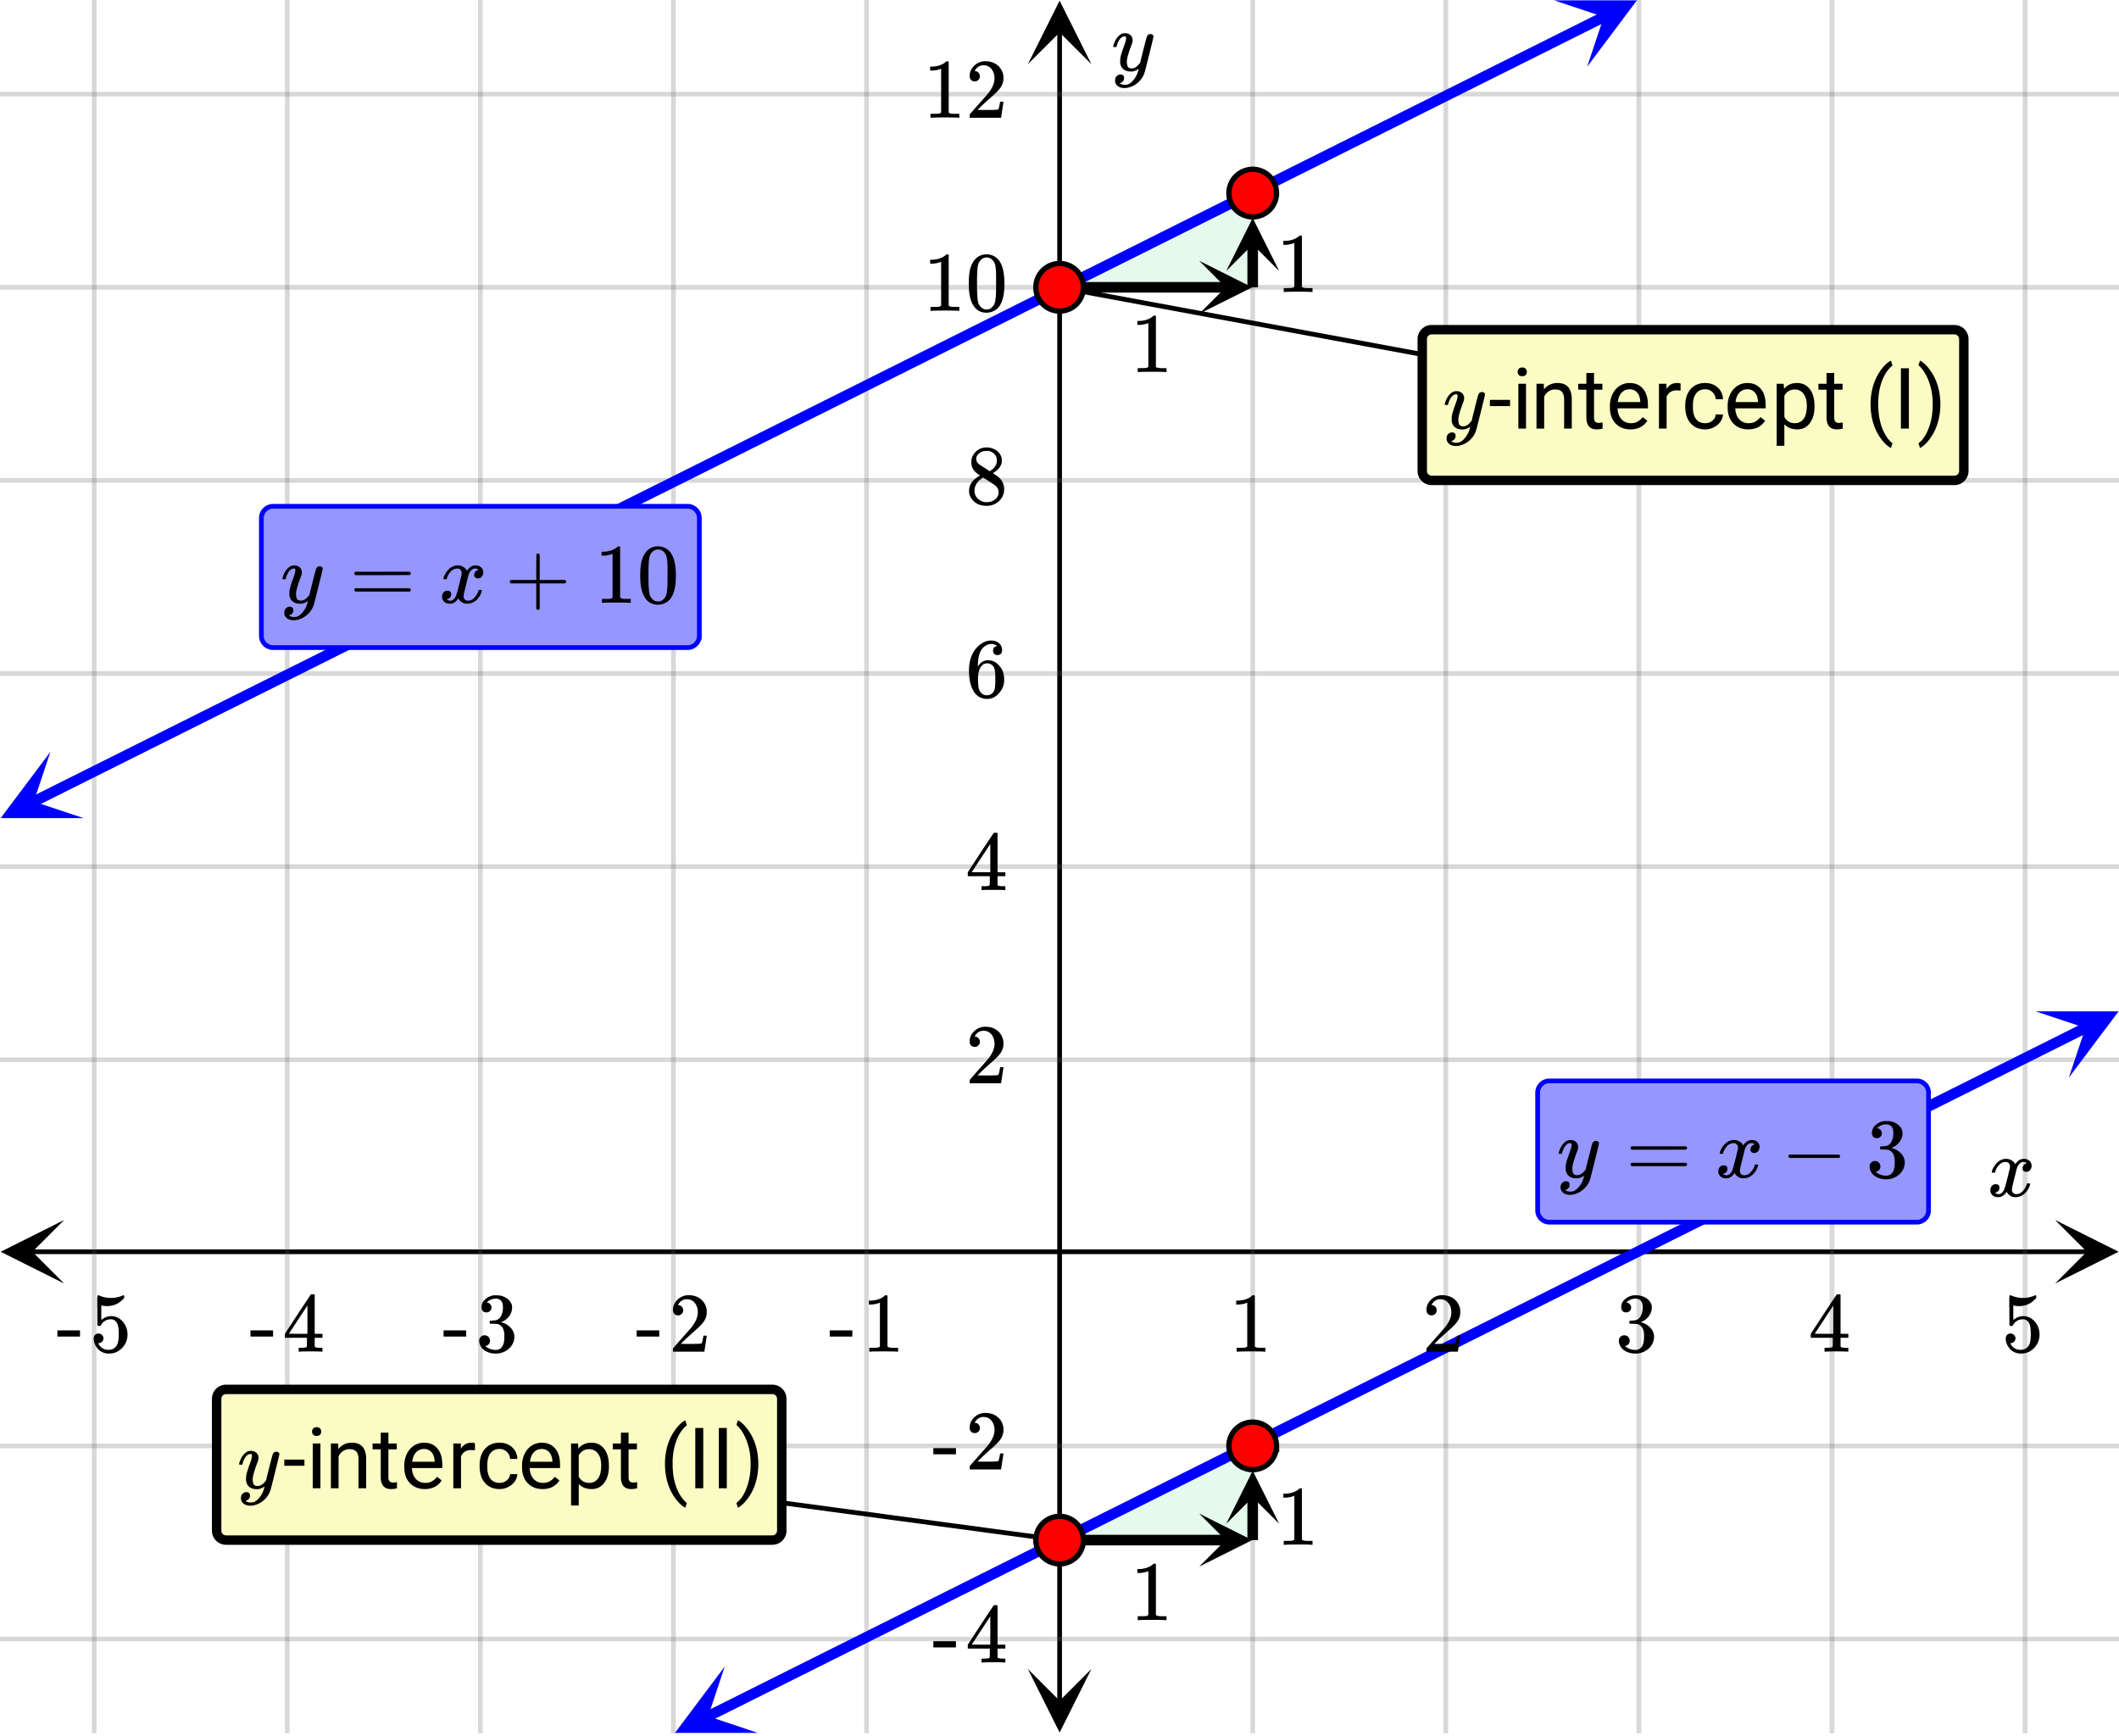 <svg xmlns="http://www.w3.org/2000/svg" xmlns:xlink="http://www.w3.org/1999/xlink" width="449.28" height="368" viewBox="0 0 336.96 276"><defs><symbol overflow="visible" id="t"><path d="M.781-3.75C.727-3.8.703-3.848.703-3.89c.031-.25.172-.563.422-.938.414-.633.941-1.004 1.578-1.11.133-.007.235-.015.297-.015.313 0 .598.086.86.25.269.156.46.355.578.594.113-.157.187-.25.218-.282.332-.375.711-.562 1.14-.562.364 0 .661.105.891.312.227.211.344.465.344.766 0 .281-.078.516-.234.703a.776.776 0 0 1-.625.281.64.64 0 0 1-.422-.14.521.521 0 0 1-.156-.39c0-.415.222-.696.672-.845a.58.58 0 0 0-.141-.093.705.705 0 0 0-.39-.094.91.91 0 0 0-.266.031c-.336.149-.586.445-.75.89-.032.075-.164.579-.39 1.516-.231.93-.356 1.45-.376 1.563a1.827 1.827 0 0 0-.047.406c0 .211.063.383.188.516.125.125.289.187.5.187.383 0 .726-.16 1.031-.484.3-.32.508-.676.625-1.063.02-.082.04-.129.063-.14.03-.02.109-.031.234-.031.164 0 .25.039.25.109 0 .012-.012.058-.031.14-.149.563-.461 1.055-.938 1.47-.43.323-.875.484-1.344.484-.625 0-1.101-.282-1.421-.844-.262.406-.594.68-1 .812-.086.02-.2.032-.344.032-.524 0-.89-.188-1.11-.563a.953.953 0 0 1-.14-.531c0-.27.078-.5.234-.688a.798.798 0 0 1 .625-.28c.395 0 .594.187.594.562 0 .336-.164.574-.484.718a.359.359 0 0 1-.063.047l-.078.031c-.012.012-.024.016-.031.016h-.032c0 .031.063.074.188.125a.817.817 0 0 0 .36.078c.32 0 .597-.203.827-.61.102-.163.282-.75.532-1.75.05-.206.109-.437.171-.687.063-.257.11-.457.141-.593.031-.133.05-.211.063-.235a2.86 2.86 0 0 0 .078-.531.678.678 0 0 0-.188-.5.613.613 0 0 0-.484-.203c-.406 0-.762.156-1.063.469a2.562 2.562 0 0 0-.609 1.078c-.012.074-.031.12-.063.14a.752.752 0 0 1-.218.016zm0 0"/></symbol><symbol overflow="visible" id="A"><path d="M6.234-5.813c.125 0 .227.04.313.11.094.062.14.152.14.266 0 .117-.226 1.058-.671 2.828C5.578-.836 5.328.133 5.266.312a3.459 3.459 0 0 1-.688 1.22 3.641 3.641 0 0 1-1.11.874c-.491.239-.945.36-1.359.36-.687 0-1.152-.22-1.39-.657-.094-.125-.14-.304-.14-.53 0-.306.085-.544.265-.72.187-.168.379-.25.578-.25.394 0 .594.188.594.563 0 .332-.157.578-.47.734a.298.298 0 0 1-.062.032.295.295 0 0 0-.078.03c-.011.009-.023.016-.031.016L1.328 2c.031.05.129.11.297.172.133.05.273.078.422.078h.11c.155 0 .273-.012.359-.031.332-.094.648-.324.953-.688A3.69 3.69 0 0 0 4.188.25c.093-.3.14-.477.14-.531 0-.008-.012-.004-.031.015a.358.358 0 0 1-.078.047c-.336.239-.703.36-1.11.36-.46 0-.84-.106-1.14-.313-.293-.219-.48-.531-.563-.937a2.932 2.932 0 0 1-.015-.407c0-.218.007-.382.03-.5.063-.394.266-1.054.61-1.984.196-.531.297-.898.297-1.11a.838.838 0 0 0-.031-.265c-.024-.05-.074-.078-.156-.078h-.063c-.21 0-.406.094-.594.281-.293.293-.511.727-.656 1.297 0 .012-.008.027-.015.047a.188.188 0 0 1-.032.047l-.015.015c-.012.012-.028.016-.047.016h-.36C.305-3.8.281-3.836.281-3.86a.97.97 0 0 1 .047-.203c.188-.625.469-1.113.844-1.468.3-.282.617-.422.953-.422.383 0 .688.105.906.312.227.2.344.485.344.86-.023.168-.04.261-.047.281 0 .055-.07.246-.203.578-.367 1-.586 1.735-.656 2.203a1.857 1.857 0 0 0-.016.297c0 .344.05.61.156.797.114.18.313.266.594.266.207 0 .406-.051.594-.157a1.84 1.84 0 0 0 .422-.328c.093-.101.21-.242.36-.422a32.833 32.833 0 0 1 .25-1.063c.093-.35.175-.687.25-1 .343-1.35.534-2.062.577-2.124a.592.592 0 0 1 .578-.36zm0 0"/></symbol><symbol overflow="visible" id="u"><path d="M5.61 0c-.157-.031-.872-.047-2.141-.047C2.207-.047 1.5-.03 1.344 0h-.157v-.625h.344c.52 0 .86-.008 1.016-.031.07-.008.18-.067.328-.172v-6.969c-.023 0-.059.016-.11.047a4.134 4.134 0 0 1-1.39.25h-.25v-.625h.25c.758-.02 1.39-.188 1.89-.5a2.46 2.46 0 0 0 .422-.313c.008-.03.063-.046.157-.046a.36.36 0 0 1 .234.078v8.078c.133.137.43.203.89.203h.798V0zm0 0"/></symbol><symbol overflow="visible" id="v"><path d="M1.484-5.781c-.25 0-.449-.078-.593-.235a.872.872 0 0 1-.22-.609c0-.645.243-1.195.735-1.656a2.46 2.46 0 0 1 1.766-.703c.77 0 1.41.21 1.922.625.508.418.82.964.937 1.64.008.168.016.32.016.453 0 .524-.156 1.012-.469 1.47-.25.374-.758.89-1.516 1.546-.324.281-.777.695-1.359 1.234l-.781.766 1.016.016c1.414 0 2.164-.024 2.25-.079.039-.007.085-.101.14-.28.031-.095.094-.4.188-.923v-.03h.53v.03l-.374 2.47V0h-5v-.25c0-.188.008-.29.031-.313.008-.007.383-.437 1.125-1.28.977-1.095 1.61-1.813 1.89-2.157.602-.82.907-1.57.907-2.25 0-.594-.156-1.086-.469-1.484-.312-.407-.746-.61-1.297-.61-.523 0-.945.235-1.265.703-.024.032-.047.079-.078.141a.274.274 0 0 0-.047.078c0 .012.02.016.062.016a.68.68 0 0 1 .547.25.801.801 0 0 1 .219.562c0 .23-.078.422-.235.578a.76.76 0 0 1-.578.235zm0 0"/></symbol><symbol overflow="visible" id="w"><path d="M1.719-6.25c-.25 0-.446-.07-.578-.219a.863.863 0 0 1-.204-.593c0-.508.196-.938.594-1.282a2.566 2.566 0 0 1 1.407-.625h.203c.312 0 .507.008.593.016.301.043.602.137.907.281.593.305.968.727 1.125 1.266.02.093.03.218.03.375 0 .523-.167.996-.5 1.422-.323.418-.73.714-1.218.89-.055.024-.055.04 0 .047.008 0 .05.012.125.031.55.157 1.016.446 1.39.86.376.418.563.89.563 1.422 0 .367-.086.718-.25 1.062-.218.461-.574.84-1.062 1.14-.492.302-1.04.454-1.64.454-.595 0-1.122-.125-1.579-.375-.46-.25-.766-.586-.922-1.016a1.45 1.45 0 0 1-.14-.656c0-.25.082-.453.25-.61a.831.831 0 0 1 .609-.25c.25 0 .453.087.61.25.163.169.25.372.25.61 0 .21-.063.39-.188.547a.768.768 0 0 1-.469.281l-.094.031c.489.407 1.047.61 1.672.61.5 0 .875-.239 1.125-.719.156-.29.234-.742.234-1.36v-.265c0-.852-.292-1.426-.875-1.719-.124-.05-.398-.082-.812-.093l-.563-.016-.046-.031c-.024-.02-.032-.086-.032-.204 0-.113.008-.18.032-.203.03-.03.054-.046.078-.046.25 0 .508-.02.781-.063.395-.05.695-.27.906-.656.207-.395.313-.867.313-1.422 0-.582-.157-.973-.469-1.172a1.131 1.131 0 0 0-.64-.188c-.45 0-.844.122-1.188.36l-.125.094a.671.671 0 0 0-.094.109l-.047.047a.88.88 0 0 0 .094.031c.176.024.328.11.453.266.125.148.188.32.188.515a.715.715 0 0 1-.235.547.76.76 0 0 1-.562.219zm0 0"/></symbol><symbol overflow="visible" id="x"><path d="M6.234 0c-.125-.031-.71-.047-1.75-.047-1.074 0-1.671.016-1.796.047h-.126v-.625h.422c.383-.008.618-.031.704-.063a.286.286 0 0 0 .171-.14c.008-.008.016-.25.016-.719v-.672h-3.5v-.625l2.031-3.11A431.58 431.58 0 0 1 4.5-9.108c.02-.008.113-.016.281-.016h.25l.078.078v6.203h1.235v.625H5.109V-.89a.25.25 0 0 0 .079.157c.07.062.328.101.765.109h.39V0zm-2.28-2.844v-4.5L1-2.859l1.469.015zm0 0"/></symbol><symbol overflow="visible" id="y"><path d="M1.438-2.89a.72.72 0 0 1 .546.234.72.72 0 0 1 .235.547c0 .21-.078.386-.235.53a.73.73 0 0 1-.515.22h-.094l.047.062c.133.293.336.531.61.719.28.187.609.281.984.281.644 0 1.101-.27 1.375-.812.175-.332.265-.907.265-1.72 0-.925-.125-1.55-.375-1.874-.23-.3-.515-.453-.86-.453-.698 0-1.23.308-1.593.922a.312.312 0 0 1-.094.125.761.761 0 0 1-.203.015c-.148 0-.23-.031-.25-.093-.023-.032-.031-.817-.031-2.36 0-.258-.008-.57-.016-.937v-.72c0-.5.032-.75.094-.75a.047.047 0 0 1 .047-.03l.25.078a4.646 4.646 0 0 0 3.625-.016.402.402 0 0 1 .172-.062c.07 0 .11.086.11.25v.171C4.8-7.686 3.878-7.25 2.765-7.25c-.282 0-.532-.023-.75-.078l-.141-.031v2.312c.508-.406 1.035-.61 1.578-.61.164 0 .348.024.547.063.602.157 1.094.5 1.469 1.032.383.523.578 1.14.578 1.859 0 .812-.29 1.515-.86 2.11-.562.593-1.261.89-2.093.89C2.52.297 2.035.14 1.64-.172a1.618 1.618 0 0 1-.438-.453C.93-.945.758-1.348.687-1.828c0-.02-.007-.055-.015-.11v-.14c0-.25.07-.445.219-.594a.745.745 0 0 1 .546-.219zm0 0"/></symbol><symbol overflow="visible" id="z"><path d="M.14-2.406v-.985h3.594v.985zm0 0"/></symbol><symbol overflow="visible" id="B"><path d="M5.031-8.11c-.199-.195-.48-.304-.843-.328-.625 0-1.153.274-1.579.813-.418.586-.625 1.492-.625 2.719L2-4.86l.11-.172c.363-.54.859-.813 1.484-.813.414 0 .781.09 1.094.266a2.6 2.6 0 0 1 .64.547c.219.242.395.492.531.75.196.449.297.933.297 1.453v.234c0 .211-.027.403-.078.578-.105.532-.383 1.032-.828 1.5-.387.407-.82.66-1.297.766a2.688 2.688 0 0 1-.547.047c-.168 0-.32-.016-.453-.047-.668-.125-1.2-.484-1.594-1.078C.83-1.66.563-2.79.563-4.218c0-.97.171-1.817.515-2.548.344-.726.82-1.296 1.438-1.703a2.62 2.62 0 0 1 1.562-.515c.531 0 .953.14 1.266.421.32.282.484.665.484 1.141 0 .23-.07.414-.203.547-.125.137-.297.203-.516.203-.218 0-.398-.062-.53-.187-.126-.125-.188-.301-.188-.532 0-.406.21-.644.64-.718zm-.593 3.235a1.18 1.18 0 0 0-.97-.484c-.335 0-.605.105-.812.312C2.22-4.597 2-3.883 2-2.907c0 .794.05 1.345.156 1.657.094.273.242.5.453.688.22.187.477.28.782.28.457 0 .804-.171 1.046-.515.133-.187.22-.41.25-.672.04-.258.063-.64.063-1.14v-.422c0-.508-.023-.895-.063-1.156a1.566 1.566 0 0 0-.25-.688zm0 0"/></symbol><symbol overflow="visible" id="C"><path d="M2.313-4.516c-.438-.289-.778-.593-1.016-.906-.242-.312-.36-.723-.36-1.234 0-.383.07-.707.22-.969.195-.406.488-.734.874-.984.383-.25.82-.375 1.313-.375.613 0 1.144.164 1.594.484.445.324.722.734.828 1.234.007.055.015.164.015.329 0 .199-.008.328-.015.39-.137.594-.547 1.11-1.235 1.547l-.156.11c.5.343.758.523.781.53.664.544 1 1.215 1 2.016 0 .73-.265 1.356-.797 1.875-.53.508-1.199.766-2 .766C2.254.297 1.441-.11.922-.922c-.23-.32-.344-.71-.344-1.172 0-.976.578-1.785 1.735-2.422zM5-6.922c0-.383-.125-.71-.375-.984a1.69 1.69 0 0 0-.922-.516h-.437c-.48 0-.883.164-1.204.485-.23.21-.343.453-.343.734 0 .387.164.695.5.922.039.043.328.23.86.562l.78.516c.008-.008.067-.047.172-.11a2.95 2.95 0 0 0 .25-.187C4.758-5.883 5-6.36 5-6.922zM1.437-2.109c0 .523.192.96.579 1.312a2.01 2.01 0 0 0 1.359.516c.363 0 .695-.07 1-.219.3-.156.531-.36.688-.61.144-.226.218-.472.218-.734 0-.383-.156-.726-.468-1.031-.075-.07-.45-.328-1.125-.766l-.407-.265C3.133-4 3.02-4.07 2.937-4.125l-.109-.063-.156.079c-.563.367-.938.812-1.125 1.343-.074.243-.11.461-.11.657zm0 0"/></symbol><symbol overflow="visible" id="D"><path d="M1.297-7.89c.5-.727 1.187-1.094 2.062-1.094.657 0 1.227.226 1.72.671.25.243.456.547.624.922.332.75.5 1.778.5 3.079 0 1.398-.195 2.46-.578 3.187-.25.523-.621.902-1.11 1.14a2.534 2.534 0 0 1-1.14.282c-1.031 0-1.79-.473-2.266-1.422-.386-.727-.578-1.79-.578-3.188 0-.832.051-1.519.156-2.062a4.48 4.48 0 0 1 .61-1.516zm3.031-.157a1.24 1.24 0 0 0-.953-.437c-.375 0-.7.148-.969.437-.199.211-.336.465-.406.766-.074.293-.121.797-.14 1.515 0 .063-.008.246-.016.547v.735c0 .855.008 1.453.031 1.796.031.637.082 1.09.156 1.36.07.273.207.508.406.703.25.273.563.406.938.406.363 0 .664-.133.906-.406.196-.195.332-.43.407-.703.07-.27.128-.723.171-1.36.008-.343.016-.94.016-1.796v-.735-.547c-.023-.718-.07-1.222-.14-1.515-.075-.301-.212-.555-.407-.766zm0 0"/></symbol><symbol overflow="visible" id="E"><path d="M.75-4.672c0-.125.063-.219.188-.281H9.53c.133.062.203.156.203.281 0 .094-.062.18-.187.25l-4.281.016H.969C.82-4.457.75-4.546.75-4.672zm0 2.61c0-.133.07-.223.219-.266h8.578a.249.249 0 0 0 .062.047l.063.047c.02.011.035.039.047.078.008.031.015.062.015.094 0 .117-.07.203-.203.265H.937C.813-1.859.75-1.945.75-2.063zm0 0"/></symbol><symbol overflow="visible" id="F"><path d="M.938-3.094C.813-3.164.75-3.258.75-3.375c0-.113.063-.203.188-.266h4.03v-2.015l.016-2.032c.094-.113.18-.171.266-.171.113 0 .203.07.266.203v4.015H9.53c.133.075.203.168.203.282 0 .105-.07.195-.203.265H5.516V.922c-.063.125-.157.187-.282.187-.117 0-.203-.062-.265-.187v-4.016zm0 0"/></symbol><symbol overflow="visible" id="G"><path d="M1.328-3.094c-.137-.07-.203-.164-.203-.281 0-.113.066-.203.203-.266h7.828c.133.075.203.168.203.282 0 .105-.07.195-.203.265zm0 0"/></symbol><symbol overflow="visible" id="H"><path d="M3.453-3.578H.25v-.985h3.203zm0 0"/></symbol><symbol overflow="visible" id="I"><path d="M2.25 0H1.031v-7.125H2.25zM.922-9.016c0-.195.062-.363.187-.5.125-.132.301-.203.532-.203.238 0 .421.07.546.203a.716.716 0 0 1 .188.5c0 .2-.063.368-.188.5-.124.125-.308.188-.546.188-.23 0-.407-.063-.532-.188a.703.703 0 0 1-.187-.5zm0 0"/></symbol><symbol overflow="visible" id="J"><path d="M2.078-7.125l.031.89C2.66-6.91 3.375-7.25 4.25-7.25c1.5 0 2.258.852 2.281 2.547V0H5.313v-4.719c-.012-.508-.133-.883-.36-1.125-.23-.25-.59-.375-1.078-.375a1.8 1.8 0 0 0-1.047.313c-.293.21-.523.484-.687.828V0H.92v-7.125zm0 0"/></symbol><symbol overflow="visible" id="K"><path d="M2.578-8.844v1.719h1.328v.938H2.578v4.421c0 .282.055.496.172.641.125.148.328.219.61.219.132 0 .328-.024.578-.078V0A3.824 3.824 0 0 1 3 .125c-.543 0-.953-.16-1.234-.484-.274-.332-.407-.801-.407-1.407v-4.421H.063v-.938h1.296v-1.719zm0 0"/></symbol><symbol overflow="visible" id="L"><path d="M3.875.125c-.969 0-1.758-.313-2.36-.938C.91-1.445.61-2.296.61-3.358v-.235c0-.695.133-1.32.407-1.875.27-.562.644-1 1.125-1.312a2.9 2.9 0 0 1 1.593-.469c.914 0 1.63.309 2.141.922.52.605.781 1.476.781 2.61v.5H1.828c.02.71.223 1.28.61 1.718.394.43.894.64 1.5.64.437 0 .8-.085 1.093-.265.301-.176.567-.41.797-.703l.734.578C5.97-.332 5.07.125 3.876.125zm-.14-6.375c-.5 0-.919.18-1.25.531-.337.356-.54.856-.61 1.5h3.563v-.093c-.032-.614-.2-1.086-.5-1.422-.305-.344-.704-.516-1.204-.516zm0 0"/></symbol><symbol overflow="visible" id="M"><path d="M4.36-6.031a3.454 3.454 0 0 0-.594-.047c-.805 0-1.344.34-1.625 1.016V0H.92v-7.125H2.11l.016.828c.395-.633.96-.953 1.703-.953.238 0 .414.031.531.094zm0 0"/></symbol><symbol overflow="visible" id="N"><path d="M3.781-.86c.438 0 .817-.128 1.14-.39.321-.27.5-.602.532-1H6.61a2.279 2.279 0 0 1-.421 1.172 2.78 2.78 0 0 1-1.047.875c-.43.219-.883.328-1.36.328-.969 0-1.742-.32-2.312-.969C.895-1.488.609-2.375.609-3.5v-.203c0-.688.125-1.3.375-1.844.258-.539.625-.957 1.094-1.25.477-.3 1.04-.453 1.688-.453.8 0 1.468.242 2 .719.53.468.812 1.09.843 1.86H5.453c-.031-.458-.203-.833-.516-1.126-.312-.3-.703-.453-1.171-.453-.618 0-1.094.227-1.438.672-.336.437-.5 1.078-.5 1.922v.234c0 .824.164 1.461.5 1.906.344.438.828.657 1.453.657zm0 0"/></symbol><symbol overflow="visible" id="O"><path d="M6.938-3.484c0 1.086-.25 1.96-.75 2.625-.493.656-1.157.984-2 .984-.868 0-1.547-.27-2.047-.813v3.422H.92v-9.859h1.11l.063.797c.5-.613 1.187-.922 2.062-.922.852 0 1.532.324 2.032.969.5.648.75 1.543.75 2.687zm-1.22-.141c0-.8-.171-1.43-.515-1.89-.344-.47-.812-.704-1.406-.704-.742 0-1.293.328-1.656.985v3.39c.363.657.921.985 1.671.985.583 0 1.047-.227 1.391-.688.344-.469.516-1.16.516-2.078zm0 0"/></symbol><symbol overflow="visible" id="Q"><path d="M.875-3.89c0-.989.129-1.942.39-2.86a8.391 8.391 0 0 1 1.188-2.484c.531-.75 1.082-1.274 1.656-1.579l.25.797c-.648.493-1.18 1.243-1.593 2.25-.407 1.012-.633 2.141-.672 3.391v.563c0 1.699.304 3.167.922 4.406.375.75.82 1.332 1.343 1.75l-.25.75c-.593-.324-1.156-.867-1.687-1.625C1.39-.031.875-1.816.875-3.891zm0 0"/></symbol><symbol overflow="visible" id="R"><path d="M2.469 0H1.203v-9.594H2.47zm0 0"/></symbol><symbol overflow="visible" id="S"><path d="M3.734-3.828c0 .98-.132 1.918-.39 2.812A8.102 8.102 0 0 1 2.172 1.47c-.531.758-1.09 1.3-1.672 1.625l-.25-.75C.926 1.832 1.469 1.03 1.875-.062c.414-1.094.629-2.301.64-3.626v-.218c0-.914-.1-1.77-.296-2.563-.2-.789-.469-1.5-.813-2.125-.343-.633-.73-1.129-1.156-1.484l.25-.735c.582.313 1.133.852 1.656 1.61.531.75.926 1.578 1.188 2.484.258.899.39 1.86.39 2.89zm0 0"/></symbol><clipPath id="a"><path d="M0 0h336.96v275.59H0zm0 0"/></clipPath><clipPath id="b"><path d="M.102 193.984H11V205H.102zm0 0"/></clipPath><clipPath id="c"><path d="M326.79 193.984h10.17V205h-10.17zm0 0"/></clipPath><clipPath id="d"><path d="M14 0h309v275.59H14zm0 0"/></clipPath><clipPath id="e"><path d="M163.445 265H174v10.488h-10.555zm0 0"/></clipPath><clipPath id="f"><path d="M163.445 0H174v10.21h-10.555zm0 0"/></clipPath><clipPath id="g"><path d="M0 14h336.96v247H0zm0 0"/></clipPath><clipPath id="h"><path d="M0 119h14v12H0zm0 0"/></clipPath><clipPath id="i"><path d="M-2.531 124.813l23.738-11.864 11.863 23.739L9.332 148.55zm0 0"/></clipPath><clipPath id="j"><path d="M247 0h14v11h-14zm0 0"/></clipPath><clipPath id="k"><path d="M247.117.05l23.738-11.862 11.864 23.738-23.739 11.863zm0 0"/></clipPath><clipPath id="l"><path d="M107 264h14v11.59h-14zm0 0"/></clipPath><clipPath id="m"><path d="M104.695 270.262l23.739-11.864 11.867 23.743-23.742 11.863zm0 0"/></clipPath><clipPath id="n"><path d="M323 160h13.96v12H323zm0 0"/></clipPath><clipPath id="o"><path d="M323.707 160.813l23.738-11.864 11.868 23.738-23.743 11.864zm0 0"/></clipPath><clipPath id="p"><path d="M190.695 41.469H200V50h-9.305zm0 0"/></clipPath><clipPath id="q"><path d="M194.992 34H204v9.09h-9.008zm0 0"/></clipPath><clipPath id="r"><path d="M190.695 240.676H200V250h-9.305zm0 0"/></clipPath><clipPath id="s"><path d="M194.992 233H204v9.293h-9.008zm0 0"/></clipPath></defs><g clip-path="url(#a)" fill="#fff"><path d="M0 0h337v275.59H0zm0 0"/><path d="M0 0h337v275.59H0zm0 0"/></g><path d="M5.055 199.04h326.89" fill="none" stroke="#000" stroke-width=".749"/><g clip-path="url(#b)"><path d="M10.21 193.984L.103 199.04l10.109 5.055-5.055-5.055zm0 0"/></g><g clip-path="url(#c)"><path d="M326.79 193.984l10.108 5.055-10.109 5.055 5.055-5.055zm0 0"/></g><g clip-path="url(#d)"><path d="M199.203 0v275.59M229.91 0v275.59M260.613 0v275.59M291.316 0v275.59M322.023 0v275.59M137.797 0v275.59M107.09 0v275.59M76.387 0v275.59M45.684 0v275.59M14.977 0v275.59" fill="none" stroke-linecap="round" stroke-linejoin="round" stroke="#666" stroke-opacity=".251" stroke-width=".749"/></g><path d="M168.5 270.535V5.055" fill="none" stroke="#000" stroke-width=".749"/><g clip-path="url(#e)"><path d="M163.445 265.379l5.055 10.11 5.055-10.11-5.055 5.055zm0 0"/></g><g clip-path="url(#f)"><path d="M163.445 10.21L168.5.103l5.055 10.109-5.055-5.055zm0 0"/></g><g clip-path="url(#g)"><path d="M0 168.5h337M0 137.797h337M0 107.09h337M0 76.387h337M0 45.684h337M0 14.977h337M0 229.91h337M0 260.613h337" fill="none" stroke-linecap="round" stroke-linejoin="round" stroke="#666" stroke-opacity=".251" stroke-width=".749"/></g><path d="M168.5 45.684l30.637.25.066-15.23zm0 0M168.5 244.887l30.637.082.066-15.059zm0 0" fill="#00cc52" fill-opacity=".102"/><path d="M5.273 127.504l1.68-.836 3.352-1.68 1.68-.836 1.675-.84 1.676-.835 1.676-.84 1.68-.836 1.675-.84 1.676-.836 1.68-.84 1.675-.836 1.676-.84 1.676-.836 1.68-.84 1.675-.84 1.676-.835 1.68-.84 1.676-.836 1.676-.84 1.675-.836 1.68-.84 1.676-.836 1.676-.84 1.68-.835 1.675-.84 1.676-.836 1.676-.84 1.68-.84 1.675-.836 1.676-.84 1.68-.835 1.675-.84 1.676-.836 1.676-.84 1.68-.836 1.675-.84 1.676-.836 1.68-.84 1.676-.836 3.351-1.68 1.68-.835 1.676-.84 1.675-.836 1.68-.84 1.676-.836 1.676-.84 1.68-.836 1.675-.84 1.676-.835 1.676-.84 1.68-.836 3.35-1.68 1.68-.836 1.676-.84 1.676-.836 1.676-.84 1.68-.835 1.675-.84 1.676-.836 1.68-.84 1.676-.836 1.675-.84 1.676-.836 1.68-.84 1.676-.84 1.675-.835 1.68-.84 1.676-.836 1.676-.84 1.676-.836 1.68-.84 1.675-.836 1.676-.84 1.68-.835 1.675-.84 1.676-.836 1.676-.84 1.68-.84 1.675-.836 1.676-.84 1.68-.836 1.676-.84 1.675-.835 1.676-.84 1.68-.836 1.676-.84 1.675-.836 1.68-.84 1.676-.836 3.351-1.68 1.68-.835 1.676-.84 1.676-.836 1.68-.84 1.675-.836 1.676-.84 1.68-.836 1.675-.84 1.676-.835 1.676-.84 1.68-.836 3.351-1.68 1.68-.836 1.676-.84 1.675-.836 1.676-.84 1.68-.835 1.676-.84 1.675-.836 1.68-.84 1.676-.836 1.676-.84 1.675-.836 1.68-.84 1.676-.84 1.676-.835 1.68-.84 1.675-.836 1.676-.84 1.676-.836 1.68-.84 1.675-.836 1.676-.84 1.68-.836 1.675-.84 1.676-.835 1.676-.84 1.68-.84 1.676-.836 1.675-.84 1.68-.836 1.676-.84 1.676-.836 1.675-.84 1.68-.835 1.676-.84 1.676-.836 1.68-.84 1.675-.836 3.352-1.68 1.68-.835 1.675-.84 1.676-.836" fill="none" stroke-width="1.685" stroke-linecap="round" stroke-linejoin="round" stroke="#00f"/><g clip-path="url(#h)"><g clip-path="url(#i)"><path d="M8.02 119.54L.105 130.085l13.188.004-7.914-2.637zm0 0" fill="#00f"/></g></g><g clip-path="url(#j)"><g clip-path="url(#k)"><path d="M247.117.05h13.188l-7.914 10.552 2.636-7.915zm0 0" fill="#00f"/></g></g><path d="M112.504 272.953l1.469-.734 2.945-1.469 1.469-.734 1.472-.739 1.47-.734 2.944-1.469 1.47-.738 2.945-1.469 1.468-.734 1.473-.738 1.473-.735 1.468-.734 2.946-1.469 1.468-.738 2.946-1.469 1.468-.734 1.473-.739 1.473-.734 1.469-.734 1.472-.735 1.469-.738 2.945-1.469 1.469-.734 1.473-.738 1.472-.735 1.47-.734 2.944-1.469 1.47-.738 2.944-1.469 1.47-.734 1.472-.739 1.472-.734 1.47-.734 1.472-.735 1.473-.738 1.468-.734 2.946-1.47 1.468-.734 1.473-.738 1.469-.734 2.945-1.469 1.469-.738 2.945-1.469 1.469-.734 1.473-.739 1.472-.734 1.469-.734 2.945-1.47 1.469-.737 2.945-1.47 1.47-.734 1.472-.738 1.472-.734 1.47-.735 1.472-.734 1.472-.738 1.47-.735 1.472-.734 1.469-.734 1.472-.739 1.473-.734 1.469-.734 2.945-1.47 1.469-.737 2.945-1.47 1.469-.734 1.472-.738 1.473-.734 1.469-.735 1.473-.734 1.472-.738 1.469-.735 2.945-1.468 1.469-.735 1.473-.738 1.468-.734 2.946-1.47 1.468-.737 2.946-1.47 1.469-.734 1.472-.738 1.473-.734 1.469-.735 1.472-.734 1.473-.738 1.469-.735 2.945-1.468 1.469-.735 1.472-.738 1.473-.734 1.469-.735 1.472-.734 1.473-.738 1.469-.735 1.473-.734 1.468-.735 1.473-.738 1.473-.734 1.468-.735 2.946-1.468 1.468-.739 2.946-1.468 1.468-.735 1.473-.738 1.473-.734 1.469-.735 1.472-.734 1.473-.738 1.469-.735 2.945-1.469 1.469-.734 1.472-.738 1.473-.735 1.469-.734 1.472-.734 1.47-.739 2.944-1.468 1.47-.735 1.472-.738 1.472-.734 1.47-.735 1.472-.734 1.473-.738 1.468-.735 2.946-1.469" fill="none" stroke-width="1.685" stroke-linecap="round" stroke-linejoin="round" stroke="#00f"/><g clip-path="url(#l)"><g clip-path="url(#m)"><path d="M115.246 264.992l-7.914 10.547 13.188.004-7.91-2.64zm0 0" fill="#00f"/></g></g><g clip-path="url(#n)"><g clip-path="url(#o)"><path d="M323.707 160.813h13.188l-7.915 10.55 2.641-7.914zm0 0" fill="#00f"/></g></g><path d="M168.5 45.684h26.492" fill="none" stroke-width="1.685" stroke="#000"/><g clip-path="url(#p)"><path d="M190.695 41.469l8.426 4.215-8.426 4.21 4.211-4.21zm0 0"/></g><path d="M199.203 45.684v-6.891" fill="none" stroke-width="1.685" stroke="#000"/><g clip-path="url(#q)"><path d="M194.992 43.09l4.211-8.426 4.215 8.426-4.215-4.215zm0 0"/></g><path d="M168.5 244.887h26.492" fill="none" stroke-width="1.685" stroke="#000"/><g clip-path="url(#r)"><path d="M190.695 240.676l8.426 4.21-8.426 4.212 4.211-4.211zm0 0"/></g><path d="M199.203 244.887v-6.89" fill="none" stroke-width="1.685" stroke="#000"/><g clip-path="url(#s)"><path d="M194.992 242.293l4.211-8.426 4.215 8.426-4.215-4.211zm0 0"/></g><path d="M168.5 45.684l101.102 18.722M168.5 244.887l-89.117-11.98" fill="none" stroke-width=".758" stroke="#000"/><path d="M172.281 45.684c0 .5-.093.984-.289 1.445a3.768 3.768 0 0 1-3.492 2.336 3.777 3.777 0 0 1-3.492-2.336 3.673 3.673 0 0 1-.29-1.445 3.81 3.81 0 0 1 1.105-2.676 3.777 3.777 0 0 1 6.168 1.227c.197.464.29.945.29 1.449zm0 0M202.988 30.703a3.837 3.837 0 0 1-.289 1.45c-.191.46-.465.87-.82 1.226a3.758 3.758 0 0 1-1.227.82 3.763 3.763 0 0 1-2.894 0 3.718 3.718 0 0 1-1.227-.82 3.758 3.758 0 0 1-.82-1.227 3.763 3.763 0 0 1 0-2.894c.191-.465.465-.871.82-1.227a3.718 3.718 0 0 1 1.227-.82 3.763 3.763 0 0 1 2.895 0c.46.191.87.465 1.226.82.355.356.629.762.82 1.227.192.46.285.945.29 1.445zm0 0M172.281 244.887c0 .5-.093.984-.289 1.445a3.785 3.785 0 0 1-.816 1.23 3.785 3.785 0 0 1-1.23.817c-.462.195-.946.289-1.446.289s-.984-.094-1.45-.289a3.81 3.81 0 0 1-1.226-.816 3.785 3.785 0 0 1-.816-1.23 3.673 3.673 0 0 1-.29-1.446 3.81 3.81 0 0 1 1.105-2.676 3.81 3.81 0 0 1 2.677-1.105c.5 0 .984.093 1.445.289.465.191.875.464 1.23.816a3.81 3.81 0 0 1 1.106 2.676zm0 0M202.988 229.91c-.004.5-.097.985-.289 1.446a3.718 3.718 0 0 1-.82 1.226 3.758 3.758 0 0 1-1.227.82 3.763 3.763 0 0 1-2.894 0 3.718 3.718 0 0 1-1.227-.82 3.718 3.718 0 0 1-.82-1.226 3.763 3.763 0 0 1 0-2.895c.191-.461.465-.871.82-1.227a3.718 3.718 0 0 1 1.227-.82 3.74 3.74 0 0 1 1.445-.285 3.76 3.76 0 0 1 2.676 1.105c.355.356.629.766.82 1.227.192.465.285.945.29 1.45zm0 0" fill="red" stroke-width=".843" stroke="#000"/><use xlink:href="#t" x="316.031" y="190.218"/><use xlink:href="#u" x="195.46" y="214.931"/><use xlink:href="#v" x="226.164" y="214.931"/><use xlink:href="#w" x="256.869" y="214.931"/><use xlink:href="#x" x="287.573" y="214.931"/><use xlink:href="#y" x="318.278" y="214.931"/><use xlink:href="#z" x="131.804" y="214.931"/><use xlink:href="#u" x="137.047" y="214.931"/><use xlink:href="#z" x="101.1" y="214.931"/><use xlink:href="#v" x="106.342" y="214.931"/><use xlink:href="#z" x="70.396" y="214.931"/><use xlink:href="#w" x="75.638" y="214.931"/><use xlink:href="#z" x="39.691" y="214.931"/><use xlink:href="#x" x="44.933" y="214.931"/><use xlink:href="#z" x="8.987" y="214.931"/><use xlink:href="#y" x="14.229" y="214.931"/><use xlink:href="#A" x="176.738" y="11.233"/><use xlink:href="#v" x="153.522" y="172.244"/><use xlink:href="#x" x="153.522" y="141.54"/><use xlink:href="#B" x="153.522" y="110.836"/><use xlink:href="#C" x="153.522" y="80.131"/><use xlink:href="#u" x="146.782" y="49.427"/><use xlink:href="#D" x="153.522" y="49.427"/><use xlink:href="#u" x="146.782" y="18.722"/><use xlink:href="#v" x="153.522" y="18.722"/><use xlink:href="#z" x="148.28" y="233.653"/><use xlink:href="#v" x="153.522" y="233.653"/><use xlink:href="#z" x="148.28" y="264.358"/><use xlink:href="#x" x="153.522" y="264.358"/><path d="M41.562 101.102V82.379c0-.25.047-.488.145-.719.094-.226.23-.43.406-.605a1.889 1.889 0 0 1 1.324-.55l65.899-.001a1.889 1.889 0 0 1 1.324.55c.176.176.313.38.406.606.098.23.145.469.145.719v18.723c0 .246-.047.484-.145.714a1.866 1.866 0 0 1-1.012 1.012c-.23.098-.468.145-.718.145H43.438c-.25 0-.489-.047-.72-.145a1.866 1.866 0 0 1-1.156-1.726zm0 0" fill="#9696ff" stroke="#00f" stroke-width=".749"/><use xlink:href="#A" x="44.629" y="95.858"/><use xlink:href="#E" x="55.593" y="95.858"/><use xlink:href="#t" x="69.822" y="95.858"/><use xlink:href="#F" x="80.307" y="95.858"/><use xlink:href="#u" x="94.536" y="95.858"/><use xlink:href="#D" x="101.276" y="95.858"/><path d="M244.512 192.465v-18.723c0-.25.047-.488.144-.715.094-.23.23-.433.407-.609a1.835 1.835 0 0 1 1.32-.547h58.414c.25 0 .488.047.719.14.226.098.43.231.605.407.176.176.313.379.406.61.094.226.145.464.145.714v18.723c0 .246-.05.488-.145.715-.093.23-.23.433-.406.61a1.92 1.92 0 0 1-.605.405c-.23.094-.47.14-.72.14h-58.413a1.835 1.835 0 0 1-1.32-.547 1.832 1.832 0 0 1-.407-.608 1.799 1.799 0 0 1-.144-.715zm0 0" fill="#9696ff" stroke="#00f" stroke-width=".749"/><use xlink:href="#A" x="247.578" y="187.222"/><use xlink:href="#E" x="258.542" y="187.222"/><use xlink:href="#t" x="272.771" y="187.222"/><use xlink:href="#G" x="283.256" y="187.222"/><use xlink:href="#w" x="296.736" y="187.222"/><use xlink:href="#u" x="179.733" y="59.162"/><use xlink:href="#u" x="202.949" y="46.431"/><use xlink:href="#u" x="179.733" y="257.618"/><use xlink:href="#u" x="202.949" y="245.636"/><path d="M226.09 74.89V53.923c0-.211.039-.41.117-.606.082-.191.195-.363.344-.507.144-.149.316-.262.508-.344.195-.078.394-.117.605-.117h83.125c.207 0 .41.039.602.117.191.082.363.195.511.344.149.144.262.316.34.507.082.196.121.395.121.606V74.89c0 .207-.039.406-.12.601a1.489 1.489 0 0 1-.34.508c-.15.148-.321.262-.512.344a1.586 1.586 0 0 1-.602.117h-83.125c-.21 0-.41-.04-.605-.117a1.558 1.558 0 0 1-.508-.344 1.558 1.558 0 0 1-.344-.508 1.601 1.601 0 0 1-.117-.601zm0 0" fill="#fafcc4"/><path d="M226.164 74.89V53.923a1.52 1.52 0 0 1 .438-1.063 1.52 1.52 0 0 1 1.063-.438h83.124a1.507 1.507 0 0 1 1.059.438c.14.141.25.305.324.489.078.183.113.375.113.574V74.89c0 .195-.035.386-.113.57a1.463 1.463 0 0 1-.324.488c-.141.14-.301.246-.485.324a1.52 1.52 0 0 1-.574.114h-83.125a1.52 1.52 0 0 1-1.062-.438 1.515 1.515 0 0 1-.438-1.059zm0 0" fill="none" stroke-width="1.498" stroke="#000"/><use xlink:href="#A" x="229.453" y="68.149"/><use xlink:href="#H" x="236.672" y="68.149"/><use xlink:href="#I" x="240.417" y="68.149"/><use xlink:href="#J" x="243.412" y="68.149"/><use xlink:href="#K" x="250.901" y="68.149"/><use xlink:href="#L" x="255.395" y="68.149"/><use xlink:href="#M" x="262.883" y="68.149"/><use xlink:href="#N" x="267.377" y="68.149"/><use xlink:href="#L" x="274.117" y="68.149"/><use xlink:href="#O" x="281.606" y="68.149"/><use xlink:href="#K" x="289.095" y="68.149"/><use xlink:href="#P" x="293.588" y="68.149"/><use xlink:href="#Q" x="296.583" y="68.149"/><use xlink:href="#R" x="301.077" y="68.149"/><use xlink:href="#S" x="304.821" y="68.149"/><path d="M34.371 243.39v-20.968c0-.211.043-.41.121-.606a1.61 1.61 0 0 1 .34-.507c.148-.149.32-.262.512-.344.195-.078.394-.117.601-.117h86.871c.211 0 .41.039.606.117a1.6 1.6 0 0 1 .508.344c.148.144.261.316.343.507.079.196.118.395.118.606v20.969c0 .207-.04.406-.118.601a1.558 1.558 0 0 1-.343.508 1.6 1.6 0 0 1-.508.344 1.606 1.606 0 0 1-.606.117h-86.87c-.208 0-.407-.04-.602-.117a1.617 1.617 0 0 1-.512-.344 1.61 1.61 0 0 1-.34-.508 1.606 1.606 0 0 1-.12-.601zm0 0" fill="#fafcc4"/><path d="M34.45 243.39v-20.968a1.52 1.52 0 0 1 .437-1.063 1.515 1.515 0 0 1 1.059-.437h86.87c.2 0 .391.039.575.113.183.078.347.184.484.324.14.141.25.305.328.489.074.183.113.375.113.574v20.969c0 .195-.039.386-.113.57a1.535 1.535 0 0 1-.328.488c-.137.14-.3.246-.484.324a1.52 1.52 0 0 1-.575.114h-86.87a1.515 1.515 0 0 1-1.06-.438 1.515 1.515 0 0 1-.437-1.059zm0 0" fill="none" stroke-width="1.498" stroke="#000"/><use xlink:href="#A" x="37.737" y="236.649"/><use xlink:href="#H" x="44.957" y="236.649"/><use xlink:href="#I" x="48.701" y="236.649"/><use xlink:href="#J" x="51.697" y="236.649"/><use xlink:href="#K" x="59.186" y="236.649"/><use xlink:href="#L" x="63.679" y="236.649"/><use xlink:href="#M" x="71.168" y="236.649"/><use xlink:href="#N" x="75.661" y="236.649"/><use xlink:href="#L" x="82.401" y="236.649"/><use xlink:href="#O" x="89.89" y="236.649"/><use xlink:href="#K" x="97.379" y="236.649"/><use xlink:href="#P" x="101.872" y="236.649"/><use xlink:href="#Q" x="104.868" y="236.649"/><use xlink:href="#R" x="109.361" y="236.649"/><g><use xlink:href="#R" x="113.106" y="236.649"/></g><g><use xlink:href="#S" x="116.85" y="236.649"/></g></svg>